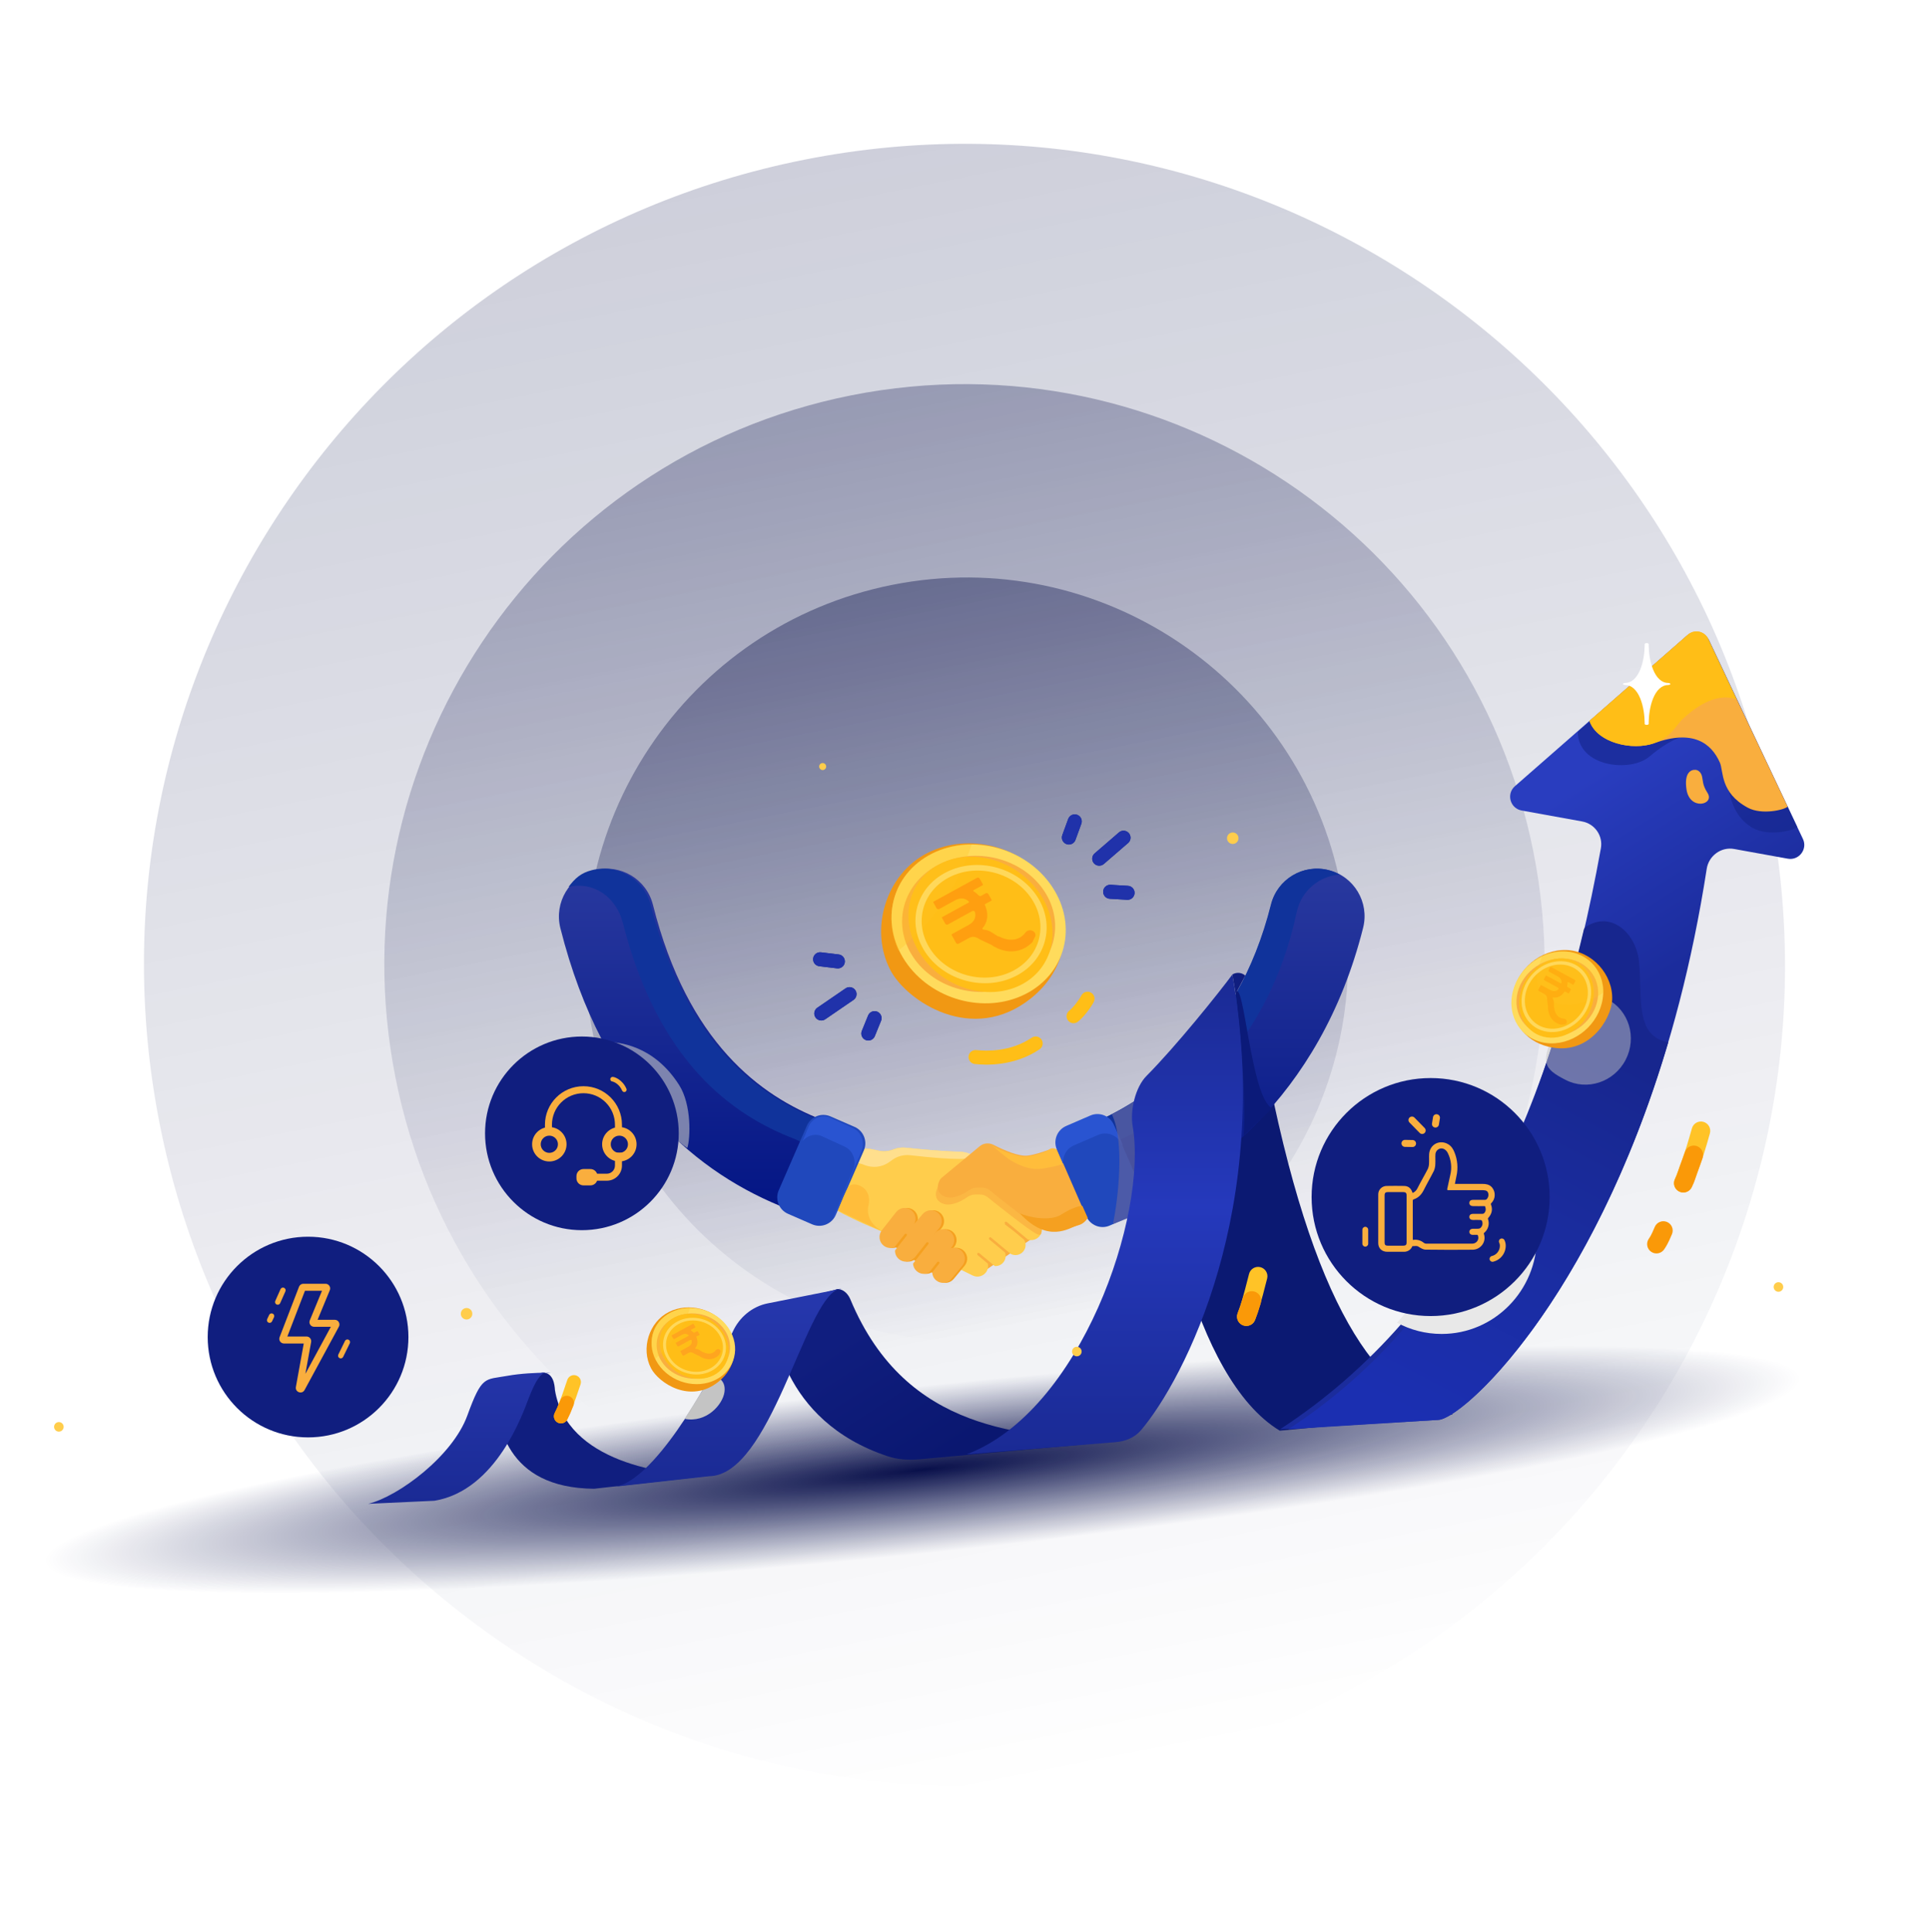 <svg width="881" height="882" viewBox="0 0 881 882" fill="none" xmlns="http://www.w3.org/2000/svg">
    <path opacity="0.2"
        d="M807.581 367.683C847.874 570.749 716.086 767.997 513.225 808.249C310.364 848.501 113.249 716.514 72.956 513.449C32.664 310.383 164.451 113.134 367.312 72.882C570.173 32.631 767.288 164.617 807.581 367.683Z"
        fill="url(#paint0_linear_310_1114)" />
    <path opacity="0.3"
        d="M699.986 389.033C728.487 532.675 635.314 672.192 491.877 700.653C348.44 729.114 209.056 635.741 180.554 492.099C152.052 348.457 245.226 208.94 388.663 180.479C532.1 152.018 671.484 245.391 699.986 389.033Z"
        fill="url(#paint1_linear_310_1114)" />
    <path opacity="0.4"
        d="M611.982 404.181C630.726 498.644 569.509 590.384 475.25 609.087C380.991 627.79 289.385 566.374 270.641 471.91C251.898 377.447 313.115 285.707 407.374 267.004C501.632 248.301 593.239 309.717 611.982 404.181Z"
        fill="url(#paint2_linear_310_1114)" />
    <g style="mix-blend-mode:multiply">
        <path
            d="M823.793 629.1C825.974 650.074 647.437 685.826 425.019 708.955C202.602 732.084 20.529 733.83 18.348 712.856C16.166 691.882 194.704 656.13 417.121 633.001C639.539 609.872 821.612 608.125 823.793 629.1Z"
            fill="url(#paint3_radial_310_1114)" />
    </g>
    <path
        d="M253.325 634.629C258.594 667.305 302.879 673.908 325.304 673.595L271.202 679.699C230.555 679.323 226.823 649.965 225.098 633.69L247.679 626.648C252.572 626.648 253.168 632.125 253.325 634.629Z"
        fill="#101E7F" />
    <path d="M445.158 533.318L472.175 564.755L449.088 580.474L431.404 571.141L445.158 533.318Z" fill="#F9AE3E" />
    <path
        d="M577.295 482.724C598.908 596.684 628.872 638.437 663.256 645.805L584.172 653.173C544.383 629.104 527.272 537.724 529.157 498.443L577.295 482.724Z"
        fill="#0B1972" />
    <path
        d="M352.32 596.684L381.302 588.824C382.897 587.882 386.455 589.117 388.178 593.245C414.018 655.143 468.212 654.161 504.103 658.576L419.584 666.259C414.729 666.701 409.781 666.381 405.156 664.841C356.159 648.52 352.322 605.244 352.32 596.684Z"
        fill="url(#paint4_linear_310_1114)" />
    <path fill-rule="evenodd" clip-rule="evenodd"
        d="M401.242 525.4C400.326 525.206 399.297 524.984 398.288 524.759C395.5 524.135 392.428 524.299 390.338 526.214C382.486 533.416 380.451 548.139 382.006 552.641C389.245 556.664 398.378 560.593 406.783 563.959L443.984 582.332C445.13 582.898 446.391 582.976 447.53 582.646C447.561 582.678 447.586 582.673 447.605 582.623C448.837 582.245 449.917 581.386 450.537 580.149C451.06 579.104 451.169 577.962 450.925 576.907L446.281 573.042C446.035 572.838 445.995 572.464 446.192 572.208C446.389 571.952 446.748 571.911 446.994 572.116L454.091 578.021C455.58 578.128 457.093 577.517 458.077 576.258C458.427 575.809 458.681 575.316 458.84 574.804L458.868 574.711C458.687 574.39 459.04 575.011 458.868 574.711C459.143 573.754 459.095 572.735 458.742 571.815L451.66 565.922C451.414 565.717 451.374 565.344 451.571 565.088C451.768 564.832 452.127 564.791 452.373 564.995L461.345 572.461C463.307 573.52 465.809 573.034 467.209 571.218C468.424 569.643 468.451 567.536 467.432 565.958L462.655 561.983L458.631 558.924C458.712 558.896 458.792 558.866 458.871 558.835L458.832 558.802C458.585 558.597 458.546 558.224 458.742 557.968C458.939 557.712 459.298 557.67 459.544 557.875L469.249 565.95C471.154 566.543 473.311 565.933 474.594 564.268C476.234 562.139 475.826 559.094 473.682 557.465L469.994 554.664L446.094 529.464C443.878 527.128 440.72 525.892 437.47 525.817C430.028 525.645 419.838 524.702 413.36 523.992C411.613 523.801 409.848 524.007 408.202 524.613L407.284 524.951C405.353 525.661 403.258 525.826 401.242 525.4Z"
        fill="#FFCD4C" />
    <path d="M427.725 582.555L405.111 566.806L413.23 558.37L432.167 574.074L427.725 582.555Z" fill="#F5A020" />
    <path fill-rule="evenodd" clip-rule="evenodd"
        d="M271.601 397.251C259.933 400.194 252.858 412.05 255.798 423.733C275.313 501.295 319 536.213 359.464 551.904C370.684 556.255 383.302 550.675 387.647 539.44C391.992 528.206 386.419 515.571 375.199 511.221C347.222 500.372 313.934 476.211 298.048 413.074C295.109 401.392 283.268 394.307 271.601 397.251Z"
        fill="url(#paint5_linear_310_1114)" />
    <path fill-rule="evenodd" clip-rule="evenodd"
        d="M259.518 404.927C262.44 401.038 265.143 398.531 270.249 397.253C282.05 394.299 294.027 401.409 297.001 413.134C313.069 476.501 346.74 500.751 375.04 511.639C386.388 516.006 392.026 528.686 387.631 539.961C384.897 546.975 378.925 551.793 372.07 553.382C373.243 551.823 374.223 550.081 374.965 548.177C379.36 536.901 373.723 524.221 362.374 519.854C334.075 508.966 300.404 484.716 284.335 421.35C281.396 409.757 271.188 402.23 259.518 404.927Z"
        fill="#10339B" />
    <path fill-rule="evenodd" clip-rule="evenodd"
        d="M606.554 397.247C618.13 400.172 625.15 411.957 622.234 423.569C602.592 501.773 549.685 539.63 510.728 554.764C499.596 559.088 487.076 553.542 482.765 542.375C478.454 531.208 483.984 518.65 495.116 514.325C524.068 503.079 564.829 474.624 580.312 412.975C583.229 401.363 594.978 394.321 606.554 397.247Z"
        fill="url(#paint6_linear_310_1114)" />
    <path fill-rule="evenodd" clip-rule="evenodd"
        d="M611.49 399.282C609.902 398.403 608.177 397.713 606.337 397.247C594.781 394.321 583.053 401.363 580.141 412.975C564.684 474.624 523.994 503.079 495.092 514.325C483.979 518.65 478.459 531.208 482.763 542.375C486.217 551.337 494.948 556.679 504.006 556.204C501.989 554.252 500.318 551.872 499.147 549.123C494.455 538.115 499.532 525.369 510.486 520.655C538.976 508.393 578.645 478.517 591.934 416.36C593.998 406.708 602.159 399.949 611.49 399.282Z"
        fill="#10339B" />
    <path fill-rule="evenodd" clip-rule="evenodd"
        d="M398.293 524.754C399.318 524.979 400.363 525.2 401.293 525.392C403.341 525.817 405.469 525.653 407.43 524.946L408.361 524.61C410.033 524.007 411.825 523.802 413.6 523.992C420.179 524.698 430.527 525.636 438.084 525.808C440.284 525.857 442.443 526.421 444.305 527.479C444.975 529.509 436.661 529.839 415.49 527.428C412.651 527.105 409.78 527.816 407.478 529.447L405.787 530.646C402.515 532.965 398.199 533.363 394.46 531.831C394.345 531.784 394.229 531.737 394.114 531.69C391.443 530.604 388.322 530.707 386.228 532.636C385.552 533.258 384.935 533.934 384.371 534.654C385.781 531.462 387.708 528.461 390.22 526.203C392.342 524.297 395.462 524.134 398.293 524.754ZM475.599 560.034C475.29 559.135 474.781 558.302 474.099 557.597L446.842 529.437C446.196 528.77 445.472 528.193 444.689 527.708L475.599 560.034Z"
        fill="#FFDF8D" />
    <path
        d="M814.008 587.573C814.008 588.781 813.029 589.76 811.821 589.76C810.614 589.76 809.635 588.781 809.635 587.573C809.635 586.365 810.614 585.386 811.821 585.386C813.029 585.386 814.008 586.365 814.008 587.573Z"
        fill="#FFCD4C" />
    <path
        d="M29.059 651.43C29.059 652.637 28.08 653.616 26.872 653.616C25.665 653.616 24.686 652.637 24.686 651.43C24.686 650.222 25.665 649.243 26.872 649.243C28.08 649.243 29.059 650.222 29.059 651.43Z"
        fill="#FFCD4C" />
    <path
        d="M394.321 525.251C396.125 521.109 394.23 516.289 390.089 514.485L379.09 509.694C374.948 507.89 370.128 509.785 368.324 513.926L355.482 543.408C353.678 547.55 355.573 552.37 359.715 554.174L370.714 558.965C374.856 560.769 379.676 558.874 381.48 554.732L394.321 525.251Z"
        fill="#2048BC" />
    <g style="mix-blend-mode:multiply" opacity="0.7">
        <path
            d="M482.597 560.365L490.714 557.92C493.773 556.999 496.426 558.19 495.212 555.242L485.296 531.163C484.122 528.31 480.791 527.016 477.896 528.099C474.814 529.253 471.183 530.399 468.257 530.78C464.336 531.29 457.472 528.373 452.662 525.88C450.628 524.825 448.139 525.009 446.376 526.471L429.091 540.805C428.689 541.138 428.328 541.522 428.084 541.983C426.981 544.076 426.238 547.668 430.108 549.406C433.697 551.017 438.526 548.658 441.511 546.573C442.569 545.834 443.805 545.357 445.097 545.357H447.393C448.638 545.357 449.841 545.782 450.809 546.563C457.555 552.006 469.445 561.371 472.857 563.173C476.227 564.953 475.139 561.963 475.672 560.898C476.029 560.88 482.254 560.468 482.597 560.365Z"
            fill="#F9AE3E" />
    </g>
    <path
        d="M484.538 561.721L492.655 559.276C495.714 558.355 497.311 555.004 496.097 552.056L486.181 527.977C485.006 525.124 481.675 523.83 478.781 524.914C475.699 526.067 472.068 527.213 469.142 527.594C465.221 528.104 458.357 525.187 453.547 522.694C451.513 521.639 449.024 521.823 447.261 523.285L429.976 537.619C429.574 537.952 429.212 538.336 428.969 538.797C427.866 540.89 427.123 544.482 430.993 546.22C434.582 547.831 439.411 545.472 442.396 543.388C443.454 542.649 444.69 542.171 445.982 542.171H448.278C449.523 542.171 450.725 542.597 451.693 543.377C458.44 548.82 470.33 558.185 473.741 559.987C477.111 561.767 481.344 562.022 483.487 561.914C483.845 561.896 484.195 561.824 484.538 561.721Z"
        fill="#F9AE3E" />
    <path
        d="M483.009 525.812C481.205 521.67 483.062 516.866 487.158 515.082L498.035 510.344C502.131 508.56 506.913 510.472 508.717 514.613L521.552 544.08C523.356 548.221 521.499 553.025 517.403 554.809L506.526 559.547C502.43 561.331 497.648 559.419 495.844 555.278L483.009 525.812Z"
        fill="#2048BC" />
    <path
        d="M548.48 497.545C548.48 497.418 548.822 497.316 549.244 497.315H549.25C549.671 497.316 550.013 497.418 550.013 497.545V497.836C550.038 499.414 550.471 501.643 551.7 503.471C552.316 504.388 553.122 505.187 554.145 505.751C555.183 506.324 556.313 506.589 557.509 506.589C557.931 506.589 558.274 506.691 558.274 506.818C558.274 506.945 557.931 507.048 557.509 507.048C556.313 507.048 555.183 507.312 554.145 507.885C553.122 508.449 552.316 509.248 551.7 510.165C550.471 511.993 550.038 514.222 550.013 515.8V516.091C550.013 516.218 549.671 516.321 549.25 516.321H549.244C548.822 516.321 548.48 516.218 548.48 516.091V515.8C548.455 514.222 548.022 511.993 546.793 510.165C546.177 509.248 545.371 508.449 544.348 507.885C543.31 507.312 542.18 507.048 540.984 507.048C540.562 507.048 540.219 506.945 540.219 506.818C540.219 506.691 540.562 506.589 540.984 506.589C542.18 506.589 543.31 506.324 544.348 505.751C545.371 505.187 546.177 504.388 546.793 503.471C548.022 501.643 548.455 499.414 548.48 497.836V497.545Z"
        fill="white" />
    <path fill-rule="evenodd" clip-rule="evenodd"
        d="M389.304 515.025C393.157 516.789 394.92 521.505 393.242 525.557L381.295 554.399C381.015 555.074 380.658 555.688 380.239 556.234L389.448 534.001C391.127 529.949 389.364 525.233 385.51 523.468L375.278 518.781C372.066 517.31 368.417 518.353 366.318 521.087L369.056 514.478C370.734 510.427 375.218 508.573 379.071 510.337L389.304 515.025Z"
        fill="#2954D1" />
    <path fill-rule="evenodd" clip-rule="evenodd"
        d="M497.704 509.299C501.85 507.504 506.666 509.41 508.46 513.556L512.52 522.936C503.806 502.805 512.42 522.226 512.52 522.936L511.982 522.428C510.188 518.282 505.372 516.376 501.226 518.171L490.216 522.936C486.761 524.432 484.861 528.026 485.363 531.582L482.436 524.82C480.642 520.674 482.548 515.858 486.694 514.064L497.704 509.299Z"
        fill="#2954D1" />
    <path
        d="M451.84 522.3C452.017 522.41 452.214 522.546 452.43 522.703C457.213 525.859 463.609 527.459 466.338 528.007C469.181 528.577 477.14 526.295 478.846 524.868C480.21 523.727 481.689 524.393 482.257 524.868L485.1 531.431C482.068 532.382 481.575 532.515 476.572 533.428C470.318 534.569 465.065 531.922 461.789 530.004C458.682 528.185 454.631 524.313 452.43 522.703C452.23 522.572 452.033 522.437 451.84 522.3Z"
        fill="#FFBD3B" />
    <path
        d="M402.756 562.165C402.847 562.213 403.655 561.252 402.756 562.165L382.639 552.674C383.632 549.8 385.996 543.565 387.513 541.625C389.408 539.199 398.344 541.625 396.449 550.249C394.983 556.92 400.091 560.759 402.756 562.165Z"
        fill="#FFBD3B" />
    <path
        d="M484.393 554.536C479.442 557.739 469.585 555.784 465.549 553.973C478.466 567.986 488.161 560.541 491.928 559.397C494.942 558.482 496.234 556.728 496.503 555.966L494.081 550.532C492.915 550.532 489.345 551.333 484.393 554.536Z"
        fill="#F5A020" />
    <path fill-rule="evenodd" clip-rule="evenodd"
        d="M417.097 552.557C419.015 554.084 419.508 556.752 418.378 558.844L422.227 554.298C424.001 552.203 427.126 551.953 429.207 553.738C431.288 555.524 431.537 558.67 429.763 560.765L425.841 565.397L427.959 562.926C429.745 560.842 432.872 560.61 434.942 562.409C437.012 564.207 437.242 567.355 435.456 569.439L435.051 569.911C436.607 569.414 438.375 569.702 439.722 570.833C441.822 572.596 442.105 575.739 440.355 577.853L435.348 583.899C433.597 586.014 430.475 586.299 428.375 584.536C427.263 583.603 426.661 582.284 426.599 580.935L429.775 576.895C429.963 576.655 429.923 576.307 429.685 576.117C429.446 575.928 429.1 575.968 428.912 576.208L425.175 580.962C423.413 581.942 421.159 581.773 419.546 580.371C418.499 579.462 417.922 578.207 417.839 576.92L424.825 568.033C425.013 567.794 424.973 567.445 424.735 567.256C424.496 567.066 424.15 567.106 423.962 567.346L418.222 574.648C418.314 574.43 418.423 574.217 418.547 574.011L418.337 574.259C416.563 576.354 413.438 576.605 411.357 574.819C410.177 573.805 409.586 572.354 409.619 570.905L414.924 564.157C415.113 563.917 415.072 563.569 414.834 563.379C414.596 563.189 414.25 563.23 414.061 563.47L409.419 569.375C407.809 570.058 405.888 569.86 404.421 568.692C402.276 566.984 401.913 563.849 403.609 561.69L410.142 553.374C411.839 551.215 414.952 550.849 417.097 552.557Z"
        fill="#F5A020" />
    <path fill-rule="evenodd" clip-rule="evenodd"
        d="M416.033 552.557C417.95 554.084 418.444 556.752 417.314 558.844L421.163 554.298C422.937 552.203 426.062 551.953 428.142 553.738C430.223 555.524 430.472 558.67 428.698 560.765L424.776 565.397L426.894 562.926C428.681 560.842 431.807 560.61 433.877 562.409C435.947 564.207 436.177 567.355 434.391 569.439L433.986 569.911C435.543 569.414 437.31 569.702 438.658 570.833C440.758 572.596 441.041 575.739 439.29 577.853L434.284 583.899C432.533 586.014 429.411 586.299 427.31 584.536C426.199 583.603 425.596 582.284 425.535 580.935L428.71 576.895C428.899 576.655 428.858 576.307 428.62 576.117C428.382 575.928 428.036 575.968 427.847 576.208L424.111 580.962C422.349 581.942 420.094 581.773 418.481 580.371C417.434 579.462 416.858 578.207 416.775 576.92L423.76 568.033C423.949 567.794 423.908 567.445 423.67 567.256C423.432 567.066 423.086 567.106 422.897 567.346L417.158 574.648C417.25 574.43 417.358 574.217 417.483 574.011L417.272 574.259C415.499 576.354 412.374 576.605 410.293 574.819C409.112 573.805 408.521 572.354 408.555 570.905L413.86 564.157C414.048 563.917 414.008 563.569 413.77 563.379C413.531 563.189 413.185 563.23 412.997 563.47L408.355 569.375C406.745 570.058 404.824 569.86 403.356 568.692C401.212 566.984 400.848 563.849 402.545 561.69L409.078 553.374C410.774 551.215 413.888 550.849 416.033 552.557Z"
        fill="#F9AE3E" />
    <path
        d="M560.102 382.686C560.102 381.236 561.276 380.061 562.726 380.061C564.175 380.061 565.35 381.236 565.35 382.686C565.35 384.135 564.175 385.31 562.726 385.31C561.276 385.31 560.102 384.135 560.102 382.686Z"
        fill="#FFCD4C" />
    <path
        d="M530.448 622.619C530.448 620.445 532.21 618.683 534.384 618.683C536.558 618.683 538.32 620.445 538.32 622.619C538.32 624.793 536.558 626.555 534.384 626.555C532.21 626.555 530.448 624.793 530.448 622.619Z"
        fill="#FFCD4C" />
    <path d="M562.557 444.901L564.03 453.742L568.451 445.392C566.093 443.427 563.539 444.246 562.557 444.901Z"
        fill="#101E7F" />
    <g style="mix-blend-mode:multiply" opacity="0.6">
        <path
            d="M310.012 495.38C298.487 477.269 282.491 475.494 275.389 475.671C282.633 495.7 305.04 518.285 313.741 524.144C315.161 519.705 315.775 504.435 310.012 495.38Z"
            fill="#C4C4C4" />
    </g>
    <g filter="url(#filter0_d_310_1114)">
        <path
            d="M309.831 517.434C309.831 541.849 290.038 561.642 265.623 561.642C241.207 561.642 221.414 541.849 221.414 517.434C221.414 493.018 241.207 473.225 265.623 473.225C290.038 473.225 309.831 493.018 309.831 517.434Z"
            fill="#101E7F" />
    </g>
    <path fill-rule="evenodd" clip-rule="evenodd"
        d="M278.584 492.717C278.584 492.128 279.061 491.651 279.649 491.651C279.993 491.651 280.449 491.783 280.874 491.951C281.345 492.137 281.916 492.424 282.517 492.838C283.723 493.667 285.066 495.016 285.955 497.091C286.187 497.632 285.936 498.258 285.396 498.49C284.855 498.722 284.229 498.471 283.997 497.93C283.288 496.277 282.234 495.229 281.31 494.593C280.845 494.274 280.417 494.062 280.09 493.932C279.851 493.838 279.707 493.803 279.653 493.79C279.622 493.782 279.621 493.782 279.649 493.782C279.061 493.782 278.584 493.305 278.584 492.717Z"
        fill="#F9AE3E" />
    <path fill-rule="evenodd" clip-rule="evenodd"
        d="M282.717 518.486C280.546 518.486 278.787 520.245 278.787 522.415C278.787 524.586 280.546 526.345 282.717 526.345C284.887 526.345 286.646 524.586 286.646 522.415C286.646 520.245 284.887 518.486 282.717 518.486ZM274.857 522.415C274.857 518.075 278.376 514.556 282.717 514.556C287.057 514.556 290.576 518.075 290.576 522.415C290.576 526.756 287.057 530.275 282.717 530.275C278.376 530.275 274.857 526.756 274.857 522.415Z"
        fill="#F9AE3E" />
    <path fill-rule="evenodd" clip-rule="evenodd"
        d="M250.756 518.486C248.586 518.486 246.826 520.245 246.826 522.415C246.826 524.586 248.586 526.345 250.756 526.345C252.926 526.345 254.685 524.586 254.685 522.415C254.685 520.245 252.926 518.486 250.756 518.486ZM242.896 522.415C242.896 518.075 246.415 514.556 250.756 514.556C255.096 514.556 258.615 518.075 258.615 522.415C258.615 526.756 255.096 530.275 250.756 530.275C246.415 530.275 242.896 526.756 242.896 522.415Z"
        fill="#F9AE3E" />
    <path fill-rule="evenodd" clip-rule="evenodd"
        d="M283.912 526.275V532.134C283.912 535.958 280.812 539.059 276.988 539.059H270.596V535.863H276.988C279.047 535.863 280.716 534.193 280.716 532.134V526.275H283.912Z"
        fill="#F9AE3E" />
    <path fill-rule="evenodd" clip-rule="evenodd"
        d="M266.334 499.109C258.391 499.109 251.952 505.548 251.952 513.491V517.752H248.756V513.491C248.756 503.783 256.626 495.913 266.334 495.913C276.042 495.913 283.912 503.783 283.912 513.491V517.752H280.716V513.491C280.716 505.548 274.277 499.109 266.334 499.109Z"
        fill="#F9AE3E" />
    <path
        d="M656.377 648.261L584.335 652.517C668.007 598.003 709.494 504.901 730.764 387.289C731.802 381.548 727.959 376.076 722.218 375.037L694.597 370.035C689.33 369.081 687.498 362.464 691.525 358.937L770.03 290.174C773.222 287.378 778.203 288.412 780.019 292.247L822.991 383.008C825.217 387.71 821.193 392.96 816.074 392.033L791.623 387.605C785.66 386.525 779.998 390.692 779.072 396.681C752.111 570.967 669.368 648.261 656.377 648.261Z"
        fill="url(#paint7_linear_310_1114)" />
    <path
        d="M384.247 588.334L382.418 588.698C367.037 594.738 351.692 673.984 323.486 673.984L281.094 678.716C297.713 675.795 321.54 636.422 334.471 608.016C337.475 601.417 343.328 596.47 350.439 595.057L382.418 588.698C383.028 588.459 383.637 588.334 384.247 588.334Z"
        fill="url(#paint8_linear_310_1114)" />
    <path
        d="M248.981 626.702C249.822 626.488 250.679 626.56 251.624 626.689C251.088 626.689 250.173 626.687 248.981 626.702C246.772 627.263 244.665 629.795 241.309 638.437C238.971 644.457 226.845 680.442 198.325 685.173L168.119 686.575C181.989 683.148 206.592 664.767 213.31 646.296C220.028 627.826 221.235 630.017 231.52 628.147C237.861 626.995 244.979 626.752 248.981 626.702Z"
        fill="url(#paint9_linear_310_1114)" />
    <path
        d="M580.732 506.007C570.933 501.349 567.822 445.842 564.031 453.251C568.452 490.583 568.288 511.751 567.666 518.582L580.732 506.007Z"
        fill="#0B1A79" />
    <path opacity="0.6"
        d="M720.236 334.096C720.236 350.098 744.158 352.865 752.98 345.377C772.304 328.976 782.688 335.553 787.041 345.377C788.975 349.743 786.168 370.483 800.313 378.123C807.386 381.944 818.81 379.215 820.443 377.578L780.257 292.445C778.402 288.515 773.315 287.456 770.054 290.321L720.236 334.096Z"
        fill="#15258B" />
    <path
        d="M725.545 329.138C729.075 339.291 745.285 342.838 755.109 339.291C772.793 332.905 781.143 339.291 785.073 348.133C786.82 352.062 785.073 361.886 797.844 368.763C804.23 372.202 814.546 369.746 816.019 368.272L779.736 291.651C778.061 288.114 773.469 287.161 770.525 289.74L725.545 329.138Z"
        fill="#F9AE3E" />
    <path fill-rule="evenodd" clip-rule="evenodd"
        d="M792.659 319.221C782.502 315.778 772.569 324.216 768.372 327.993C767.276 328.98 766.401 330.112 765.483 331.299C763.342 334.069 760.973 337.133 755.048 339.313C745.219 342.824 729.068 339.27 725.545 329.138L770.525 289.74C773.468 287.161 778.061 288.115 779.736 291.652L792.659 319.221Z"
        fill="#FFBE17" />
    <path
        d="M750.753 294.06C750.753 293.811 751.162 293.61 751.666 293.609H751.674C752.178 293.61 752.587 293.811 752.587 294.06V294.632C752.617 297.732 753.135 302.11 754.607 305.701C755.344 307.501 756.309 309.07 757.533 310.179C758.776 311.305 760.129 311.824 761.56 311.824C762.066 311.824 762.476 312.026 762.476 312.275C762.476 312.524 762.066 312.726 761.56 312.726C760.129 312.726 758.776 313.245 757.533 314.371C756.309 315.479 755.344 317.049 754.607 318.849C753.135 322.44 752.617 326.818 752.587 329.917V330.49C752.587 330.738 752.178 330.94 751.674 330.941H751.666C751.162 330.94 750.753 330.738 750.753 330.49V329.917C750.723 326.818 750.205 322.44 748.733 318.849C747.995 317.049 747.031 315.479 745.807 314.371C744.564 313.245 743.211 312.726 741.779 312.726C741.274 312.726 740.863 312.524 740.863 312.275C740.863 312.026 741.274 311.824 741.779 311.824C743.211 311.824 744.564 311.305 745.807 310.179C747.031 309.07 747.995 307.501 748.733 305.701C750.205 302.11 750.723 297.732 750.753 294.632V294.06Z"
        fill="white" />
    <g style="mix-blend-mode:multiply">
        <path
            d="M312.533 647.77L324.813 628.122C326.614 628.122 331.494 629.595 330.708 635.49C329.922 641.384 322.357 649.735 312.533 647.77Z"
            fill="#C4C4C4" />
    </g>
    <path
        d="M332.005 606.08C337.643 614.579 335.776 624.544 328.024 630.784C315.131 641.161 300.711 631.402 297.185 624.694C292.484 615.75 296.195 603.585 305.304 598.997C314.413 594.41 326.367 597.581 332.005 606.08Z"
        fill="#F19813" />
    <path
        d="M326.702 629.925C335.602 625.443 338.247 614.92 332.609 606.421C326.971 597.923 315.186 594.667 306.285 599.149C297.385 603.631 294.74 614.154 300.378 622.653C306.016 631.151 317.802 634.408 326.702 629.925Z"
        fill="#FFDB5C" />
    <path
        d="M325.141 627.576C333.068 623.584 335.621 614.51 330.844 607.309C326.067 600.108 315.768 597.506 307.841 601.498C299.914 605.49 297.361 614.564 302.138 621.765C306.915 628.966 317.214 631.568 325.141 627.576Z"
        fill="#F9AE3E" />
    <path
        d="M325.703 627.919C332.935 624.277 334.854 615.382 329.991 608.051C325.128 600.72 315.323 597.729 308.092 601.371C300.86 605.013 298.94 613.908 303.804 621.239C308.667 628.57 318.472 631.561 325.703 627.919Z"
        fill="#FFBE17" />
    <g style="mix-blend-mode:screen" opacity="0.3">
        <path fill-rule="evenodd" clip-rule="evenodd"
            d="M314.987 597.081C312.012 597.102 309.062 597.749 306.376 599.102C298.278 603.18 295.316 612.245 298.894 620.421C306.622 614.113 312.062 606.025 314.987 597.081Z"
            fill="#FFC121" />
    </g>
    <path fill-rule="evenodd" clip-rule="evenodd"
        d="M310.182 604.266C304.076 607.341 302.19 614.453 305.969 620.15C309.748 625.847 317.762 627.973 323.868 624.898C329.975 621.823 331.861 614.711 328.081 609.014C324.302 603.317 316.288 601.191 310.182 604.266ZM304.813 620.732C300.638 614.439 302.722 606.584 309.466 603.188C316.211 599.791 325.063 602.139 329.238 608.432C333.412 614.725 331.329 622.58 324.584 625.976C317.839 629.373 308.987 627.025 304.813 620.732Z"
        fill="#FFD85A" />
    <path
        d="M315.467 607.451C315.838 607.666 316.182 607.951 316.515 608.304C316.628 608.428 316.881 608.477 317.013 608.404L318.074 607.822C318.227 607.735 318.522 607.82 318.609 607.972L319.338 609.272C319.379 609.342 319.36 609.411 319.289 609.451L317.914 610.205C317.852 610.242 317.828 610.3 317.853 610.366C318.322 611.422 318.485 612.429 318.331 613.375C318.205 614.181 317.875 614.887 317.34 615.493C317.229 615.616 317.446 615.798 317.7 615.813C317.869 615.824 318.042 615.851 318.22 615.894C318.646 616 319.126 616.229 319.643 616.572L320.706 617.248C320.879 617.264 321.052 617.313 321.21 617.399C321.785 617.711 322.788 618.042 323.832 617.997C324.808 617.955 325.885 617.588 326.779 616.394C327.134 615.92 327.864 615.792 328.41 616.108C328.955 616.425 329.109 617.066 328.753 617.541C328.599 617.746 328.601 617.969 328.435 618.146C328.439 618.415 328.171 618.648 327.952 618.849C326.267 620.392 324.338 620.739 322.615 620.474C321.238 620.263 320.041 619.67 319.213 619.088L316.837 617.97C316.336 617.631 315.906 617.441 315.526 617.387C315.153 617.335 314.74 617.431 314.305 617.669L312.101 618.879C311.948 618.966 311.653 618.881 311.566 618.729L310.584 616.971C310.543 616.9 310.562 616.831 310.633 616.791L314.292 614.785C314.98 614.408 315.425 613.941 315.637 613.386C315.809 612.944 315.822 612.453 315.686 611.912C315.646 611.743 315.308 611.627 315.129 611.717L309.74 614.672C309.588 614.759 309.293 614.674 309.205 614.522L308.476 613.223C308.435 613.153 308.454 613.084 308.525 613.044L314.33 609.855C314.421 609.806 314.43 609.709 314.341 609.626C313.945 609.247 313.505 609.034 313.021 608.981C312.478 608.923 311.897 609.067 311.27 609.411L307.842 611.292C307.69 611.379 307.395 611.294 307.307 611.142L306.578 609.843C306.537 609.773 306.556 609.704 306.627 609.664L316.161 604.433C316.314 604.346 316.609 604.431 316.696 604.583L317.425 605.883C317.466 605.953 317.447 606.022 317.376 606.062L315.385 607.153C315.295 607.232 315.318 607.367 315.467 607.451Z"
        fill="#FFA51F" />
    <g filter="url(#filter1_d_310_1114)">
        <path
            d="M186.433 610.436C186.433 635.736 165.924 656.245 140.624 656.245C115.324 656.245 94.814 635.736 94.814 610.436C94.814 585.136 115.324 564.626 140.624 564.626C165.924 564.626 186.433 585.136 186.433 610.436Z"
            fill="#101E7F" />
    </g>
    <path fill-rule="evenodd" clip-rule="evenodd"
        d="M129.665 587.947C130.283 588.221 130.562 588.945 130.288 589.564L127.895 594.953C127.621 595.571 126.897 595.85 126.278 595.576C125.66 595.301 125.381 594.577 125.656 593.959L128.048 588.57C128.323 587.951 129.047 587.672 129.665 587.947Z"
        fill="#F9AE3E" />
    <path fill-rule="evenodd" clip-rule="evenodd"
        d="M124.495 599.74C125.107 600.03 125.368 600.76 125.079 601.372L124.184 603.262C123.895 603.873 123.164 604.134 122.553 603.845C121.941 603.556 121.68 602.825 121.97 602.214L122.864 600.324C123.153 599.712 123.884 599.451 124.495 599.74Z"
        fill="#F9AE3E" />
    <path fill-rule="evenodd" clip-rule="evenodd"
        d="M159.116 611.641C159.724 611.939 159.976 612.672 159.679 613.28L156.64 619.496C156.342 620.104 155.609 620.356 155.001 620.059C154.393 619.762 154.141 619.028 154.438 618.42L157.477 612.204C157.774 611.596 158.508 611.344 159.116 611.641Z"
        fill="#F9AE3E" />
    <path fill-rule="evenodd" clip-rule="evenodd"
        d="M136.493 587.466C136.809 586.643 137.6 586.101 138.481 586.101H148.584C150.102 586.101 151.133 587.642 150.554 589.044L144.976 602.555H152.819C154.433 602.555 155.461 604.28 154.692 605.7L139.035 634.612C137.881 636.743 134.633 635.602 135.065 633.218L138.657 613.379H129.621C128.125 613.379 127.095 611.879 127.633 610.483L136.493 587.466ZM139.212 589.297L131.173 610.183H139.933C141.261 610.183 142.266 611.386 142.029 612.694L139.396 627.233L151.03 605.751H143.384C141.867 605.751 140.836 604.209 141.415 602.807L146.992 589.297H139.212Z"
        fill="#F9AE3E" />
    <path
        d="M210.357 599.8C210.357 598.351 211.532 597.176 212.981 597.176C214.431 597.176 215.605 598.351 215.605 599.8C215.605 601.249 214.431 602.424 212.981 602.424C211.532 602.424 210.357 601.249 210.357 599.8Z"
        fill="#FFCD4C" />
    <path
        d="M588.064 652.516L656.379 648.26C667.204 648.26 726.463 594.59 761.52 475.851C761.513 475.85 761.505 475.848 761.497 475.847C749.391 473.504 749.083 462.467 748.724 449.649C748.632 446.344 748.536 442.921 748.234 439.497C747.055 426.136 735.462 415.428 723.674 423.287L723.04 424.208C699.239 524.432 662.779 603.838 588.064 652.516Z"
        fill="url(#paint10_linear_310_1114)" />
    <g style="mix-blend-mode:multiply" opacity="0.5">
        <path
            d="M742.08 483.838C736.823 494.022 724.524 498.128 714.609 493.009C704.694 487.891 702.533 485.18 710.9 468.97C716.157 458.787 723.73 451.015 733.645 456.133C743.56 461.251 747.337 473.655 742.08 483.838Z"
            fill="#C4C4C4" />
    </g>
    <path
        d="M690.611 454.104C688.881 465.695 695.677 475.159 706.784 477.878C725.257 482.402 735.513 465.223 735.917 456.524C736.455 444.925 726.669 434.07 714.955 433.73C703.24 433.391 692.341 442.513 690.611 454.104Z"
        fill="#F19813" />
    <path
        d="M707.742 476.341C696.296 476.009 688.419 466.344 690.149 454.753C691.879 443.162 702.561 434.034 714.007 434.366C725.453 434.697 733.33 444.362 731.6 455.953C729.87 467.545 719.188 476.672 707.742 476.341Z"
        fill="#FFDB5C" />
    <path
        d="M708.225 473.135C698.031 472.84 690.955 464.639 692.421 454.817C693.887 444.996 703.339 437.273 713.534 437.568C723.728 437.864 730.804 446.065 729.338 455.886C727.872 465.708 718.42 473.43 708.225 473.135Z"
        fill="#F9AE3E" />
    <path
        d="M707.803 473.767C698.503 473.497 692.174 465.174 693.666 455.175C695.158 445.177 703.907 437.29 713.207 437.559C722.508 437.828 728.837 446.152 727.345 456.15C725.853 466.149 717.104 474.036 707.803 473.767Z"
        fill="#FFBE17" />
    <g style="mix-blend-mode:screen" opacity="0.3">
        <path fill-rule="evenodd" clip-rule="evenodd"
            d="M703.941 436.451C707.047 435.024 710.433 434.261 713.887 434.361C724.302 434.663 731.799 442.656 732.056 452.909C721.381 461.926 693.728 463.329 703.941 436.451Z"
            fill="#FFC121" />
    </g>
    <path fill-rule="evenodd" clip-rule="evenodd"
        d="M712.622 440.37C720.475 440.598 725.862 447.341 724.655 455.431C723.447 463.521 716.102 469.896 708.249 469.668C700.396 469.441 695.009 462.698 696.217 454.607C697.424 446.517 704.769 440.143 712.622 440.37ZM726.142 455.474C727.475 446.538 721.525 439.09 712.851 438.838C704.177 438.587 696.063 445.628 694.73 454.564C693.396 463.501 699.346 470.949 708.021 471.2C716.695 471.451 724.808 464.41 726.142 455.474Z"
        fill="#FFD85A" />
    <path
        d="M715.536 448.592C715.56 449.084 715.498 449.594 715.365 450.135C715.315 450.321 715.425 450.596 715.577 450.678L716.799 451.342C716.979 451.435 717.08 451.773 716.987 451.952L716.185 453.464C716.143 453.548 716.064 453.573 715.981 453.529L714.398 452.669C714.324 452.633 714.253 452.645 714.204 452.71C713.476 453.82 712.604 454.605 711.593 455.043C710.737 455.424 709.85 455.544 708.932 455.403C708.744 455.373 708.702 455.696 708.846 455.95C708.94 456.12 709.022 456.304 709.09 456.503C709.254 456.981 709.331 457.586 709.321 458.299L709.329 459.747C709.421 459.924 709.481 460.122 709.496 460.329C709.553 461.078 709.857 462.253 710.549 463.234C711.196 464.15 712.221 464.963 713.931 465.084C714.61 465.133 715.188 465.758 715.221 466.482C715.254 467.206 714.73 467.753 714.05 467.705C713.756 467.684 713.542 467.824 713.268 467.774C713.01 467.945 712.619 467.831 712.288 467.744C709.749 467.076 708.214 465.427 707.399 463.599C706.747 462.136 706.574 460.611 706.622 459.449L706.225 456.457C706.241 455.763 706.158 455.229 705.973 454.828C705.791 454.436 705.442 454.096 704.942 453.824L702.401 452.447C702.222 452.353 702.121 452.016 702.213 451.836L703.301 449.794C703.344 449.711 703.422 449.686 703.505 449.73L707.72 452.018C708.511 452.448 709.24 452.588 709.908 452.447C710.442 452.338 710.924 452.046 711.362 451.578C711.501 451.435 711.403 451.036 711.205 450.918L704.998 447.55C704.819 447.456 704.717 447.118 704.81 446.939L705.612 445.427C705.655 445.343 705.733 445.319 705.816 445.363L712.507 448.988C712.611 449.045 712.71 448.994 712.735 448.856C712.855 448.239 712.787 447.68 712.537 447.18C712.255 446.619 711.755 446.147 711.033 445.755L707.083 443.613C706.904 443.52 706.803 443.182 706.895 443.003L707.697 441.491C707.74 441.407 707.818 441.383 707.901 441.426L718.884 447.386C719.063 447.479 719.165 447.817 719.072 447.996L718.27 449.508C718.227 449.592 718.149 449.617 718.066 449.573L715.774 448.327C715.642 448.289 715.526 448.395 715.536 448.592Z"
        fill="#FFAE11" />
    <g style="mix-blend-mode:multiply" filter="url(#filter2_d_310_1114)">
        <path fill-rule="evenodd" clip-rule="evenodd"
            d="M637.709 603.883C643.783 607.159 650.712 609.014 658.068 609.014C682.092 609.014 701.567 589.22 701.567 564.803C701.567 550.888 695.242 538.474 685.354 530.37C672.438 557.928 656.711 582.579 637.709 603.883Z"
            fill="#E8E8E8" />
    </g>
    <g filter="url(#filter3_d_310_1114)">
        <path
            d="M707.381 546.516C707.381 576.523 683.055 600.848 653.049 600.848C623.042 600.848 598.717 576.523 598.717 546.516C598.717 516.509 623.042 492.184 653.049 492.184C683.055 492.184 707.381 516.509 707.381 546.516Z"
            fill="#101E7F" />
    </g>
    <path fill-rule="evenodd" clip-rule="evenodd"
        d="M639.733 521.984C639.749 521.101 640.478 520.399 641.36 520.415L644.825 520.479C645.708 520.496 646.41 521.224 646.393 522.106C646.377 522.989 645.649 523.691 644.766 523.675L641.301 523.611C640.419 523.595 639.717 522.866 639.733 521.984Z"
        fill="#F9AE3E" />
    <path fill-rule="evenodd" clip-rule="evenodd"
        d="M655.965 508.717C656.837 508.856 657.43 509.675 657.291 510.547L656.829 513.441C656.69 514.312 655.87 514.906 654.999 514.767C654.127 514.627 653.534 513.808 653.673 512.937L654.135 510.043C654.274 509.171 655.094 508.577 655.965 508.717Z"
        fill="#F9AE3E" />
    <path fill-rule="evenodd" clip-rule="evenodd"
        d="M643.409 510.218C644.04 509.6 645.052 509.611 645.669 510.242L650.329 515.003C650.946 515.633 650.935 516.645 650.304 517.262C649.674 517.88 648.662 517.869 648.045 517.238L643.385 512.477C642.768 511.847 642.778 510.835 643.409 510.218Z"
        fill="#F9AE3E" />
    <mask id="path-76-outside-1_310_1114" maskUnits="userSpaceOnUse" x="628.611" y="521.013" width="54" height="51"
        fill="black">
        <rect fill="white" x="628.611" y="521.013" width="54" height="51" />
        <path
            d="M644.502 545.32C645.133 545.125 645.717 544.807 646.219 544.384C646.721 543.961 647.131 543.442 647.424 542.859C648.919 539.838 650.668 536.924 652.207 533.915C652.58 533.085 652.787 532.191 652.816 531.284C652.917 529.849 652.775 528.4 652.865 526.965C653.119 522.885 657.252 520.733 660.809 522.826C662.147 523.613 662.924 524.901 663.473 526.284C664.838 529.637 665.144 533.317 664.351 536.843C664.056 538.186 663.802 539.54 663.507 541.012H664.542C668.623 541.012 672.699 541.012 676.78 541.012C678.237 541.012 679.65 541.243 680.677 542.428C681.449 543.347 681.852 544.512 681.81 545.704C681.767 546.895 681.281 548.03 680.445 548.892C680.249 549.054 680.114 549.278 680.065 549.525C680.015 549.773 680.053 550.03 680.173 550.253C680.942 552.295 680.431 554.087 678.992 555.695C678.879 555.83 678.799 555.989 678.757 556.159C678.715 556.329 678.712 556.506 678.749 556.677C679.115 557.676 679.166 558.76 678.895 559.788C678.623 560.816 678.042 561.738 677.228 562.435C676.78 562.803 676.75 563.086 676.918 563.605C677.162 564.336 677.228 565.113 677.111 565.874C676.995 566.635 676.699 567.358 676.248 567.986C675.796 568.614 675.201 569.13 674.511 569.491C673.821 569.852 673.055 570.048 672.273 570.065C665.11 570.128 657.947 570.139 650.787 570.032C649.771 570.032 648.687 569.333 647.772 568.752C646.692 568.064 645.601 568.494 644.517 568.443C644.409 568.443 644.267 568.741 644.177 568.917C643.896 569.559 643.424 570.102 642.824 570.475C642.224 570.848 641.523 571.033 640.814 571.007C638.258 571.007 635.706 571.033 633.154 571.007C631.095 570.985 629.645 569.624 629.634 567.608C629.604 560.188 629.604 552.768 629.634 545.346C629.621 544.897 629.702 544.45 629.87 544.033C630.039 543.616 630.292 543.237 630.614 542.919C630.936 542.601 631.32 542.351 631.743 542.183C632.166 542.016 632.619 541.936 633.075 541.946C635.691 541.895 638.307 541.895 640.922 541.946C642.865 541.987 643.867 542.987 644.502 545.32ZM661.13 542.862C661.594 540.717 662.012 538.65 662.491 536.608C663.361 533.092 662.942 529.387 661.31 526.145C660.954 525.432 660.419 524.82 659.755 524.368C657.633 522.977 654.924 524.393 654.737 526.983C654.632 528.455 654.789 529.927 654.692 531.398C654.683 532.401 654.48 533.392 654.094 534.319C652.633 537.263 650.952 540.099 649.494 543.043C648.545 544.959 647.252 546.387 645.19 547.089C644.573 547.296 644.39 547.682 644.394 548.329C644.424 554.094 644.394 559.86 644.412 565.621C644.412 565.915 644.442 566.213 644.457 566.482C644.534 566.517 644.614 566.544 644.696 566.563C644.85 566.579 645.006 566.579 645.16 566.563C645.945 566.441 646.748 566.486 647.514 566.696C648.28 566.906 648.991 567.276 649.599 567.781C650.016 568.1 650.525 568.28 651.053 568.296C658.025 568.325 665.002 568.318 671.978 568.296C672.103 568.293 672.228 568.283 672.352 568.266C672.836 568.23 673.306 568.086 673.725 567.846C674.145 567.605 674.504 567.275 674.776 566.878C675.048 566.482 675.225 566.03 675.294 565.557C675.364 565.084 675.323 564.601 675.177 564.146C675.012 563.557 674.777 563.171 674.056 563.266C673.466 563.304 672.875 563.31 672.285 563.285C671.649 563.285 671.216 563.001 671.22 562.394C671.223 561.787 671.679 561.497 672.296 561.497C673.136 561.497 673.981 561.526 674.818 561.475C675.214 561.466 675.601 561.354 675.939 561.151C676.559 560.681 676.99 560.011 677.158 559.259C677.326 558.507 677.22 557.72 676.858 557.038C676.753 556.891 676.617 556.767 676.46 556.674C676.303 556.582 676.128 556.523 675.947 556.501C674.799 556.434 673.645 556.456 672.494 556.478C671.825 556.478 671.242 556.339 671.22 555.603C671.197 554.867 671.784 554.676 672.449 554.679C673.88 554.679 675.311 554.709 676.742 554.679C677.132 554.671 677.506 554.527 677.8 554.275C678.76 553.303 678.884 552.122 678.48 550.861C678.433 550.637 678.301 550.439 678.11 550.309C677.92 550.178 677.686 550.124 677.456 550.158C675.808 550.202 674.157 550.158 672.509 550.158C671.821 550.158 671.19 549.974 671.22 549.172C671.249 548.37 671.866 548.3 672.512 548.304C674.287 548.304 676.062 548.326 677.837 548.304C678.192 548.299 678.536 548.19 678.827 547.991C679.314 547.556 679.663 546.992 679.831 546.367C679.999 545.741 679.979 545.081 679.773 544.466C679.399 543.414 678.615 542.94 677.101 542.884C676.821 542.884 676.541 542.884 676.26 542.884H661.134L661.13 542.862ZM642.581 556.541C642.581 552.955 642.581 549.368 642.581 545.78C642.581 544.382 641.965 543.764 640.53 543.756C638.196 543.737 635.862 543.737 633.527 543.756C632.152 543.756 631.539 544.378 631.539 545.732C631.539 552.906 631.539 560.079 631.539 567.251C631.539 568.623 632.115 569.204 633.524 569.219C635.86 569.241 638.195 569.241 640.526 569.219C642.021 569.201 642.581 568.623 642.581 567.118C642.581 563.591 642.581 560.066 642.581 556.541Z" />
    </mask>
    <path
        d="M644.502 545.32C645.133 545.125 645.717 544.807 646.219 544.384C646.721 543.961 647.131 543.442 647.424 542.859C648.919 539.838 650.668 536.924 652.207 533.915C652.58 533.085 652.787 532.191 652.816 531.284C652.917 529.849 652.775 528.4 652.865 526.965C653.119 522.885 657.252 520.733 660.809 522.826C662.147 523.613 662.924 524.901 663.473 526.284C664.838 529.637 665.144 533.317 664.351 536.843C664.056 538.186 663.802 539.54 663.507 541.012H664.542C668.623 541.012 672.699 541.012 676.78 541.012C678.237 541.012 679.65 541.243 680.677 542.428C681.449 543.347 681.852 544.512 681.81 545.704C681.767 546.895 681.281 548.03 680.445 548.892C680.249 549.054 680.114 549.278 680.065 549.525C680.015 549.773 680.053 550.03 680.173 550.253C680.942 552.295 680.431 554.087 678.992 555.695C678.879 555.83 678.799 555.989 678.757 556.159C678.715 556.329 678.712 556.506 678.749 556.677C679.115 557.676 679.166 558.76 678.895 559.788C678.623 560.816 678.042 561.738 677.228 562.435C676.78 562.803 676.75 563.086 676.918 563.605C677.162 564.336 677.228 565.113 677.111 565.874C676.995 566.635 676.699 567.358 676.248 567.986C675.796 568.614 675.201 569.13 674.511 569.491C673.821 569.852 673.055 570.048 672.273 570.065C665.11 570.128 657.947 570.139 650.787 570.032C649.771 570.032 648.687 569.333 647.772 568.752C646.692 568.064 645.601 568.494 644.517 568.443C644.409 568.443 644.267 568.741 644.177 568.917C643.896 569.559 643.424 570.102 642.824 570.475C642.224 570.848 641.523 571.033 640.814 571.007C638.258 571.007 635.706 571.033 633.154 571.007C631.095 570.985 629.645 569.624 629.634 567.608C629.604 560.188 629.604 552.768 629.634 545.346C629.621 544.897 629.702 544.45 629.87 544.033C630.039 543.616 630.292 543.237 630.614 542.919C630.936 542.601 631.32 542.351 631.743 542.183C632.166 542.016 632.619 541.936 633.075 541.946C635.691 541.895 638.307 541.895 640.922 541.946C642.865 541.987 643.867 542.987 644.502 545.32ZM661.13 542.862C661.594 540.717 662.012 538.65 662.491 536.608C663.361 533.092 662.942 529.387 661.31 526.145C660.954 525.432 660.419 524.82 659.755 524.368C657.633 522.977 654.924 524.393 654.737 526.983C654.632 528.455 654.789 529.927 654.692 531.398C654.683 532.401 654.48 533.392 654.094 534.319C652.633 537.263 650.952 540.099 649.494 543.043C648.545 544.959 647.252 546.387 645.19 547.089C644.573 547.296 644.39 547.682 644.394 548.329C644.424 554.094 644.394 559.86 644.412 565.621C644.412 565.915 644.442 566.213 644.457 566.482C644.534 566.517 644.614 566.544 644.696 566.563C644.85 566.579 645.006 566.579 645.16 566.563C645.945 566.441 646.748 566.486 647.514 566.696C648.28 566.906 648.991 567.276 649.599 567.781C650.016 568.1 650.525 568.28 651.053 568.296C658.025 568.325 665.002 568.318 671.978 568.296C672.103 568.293 672.228 568.283 672.352 568.266C672.836 568.23 673.306 568.086 673.725 567.846C674.145 567.605 674.504 567.275 674.776 566.878C675.048 566.482 675.225 566.03 675.294 565.557C675.364 565.084 675.323 564.601 675.177 564.146C675.012 563.557 674.777 563.171 674.056 563.266C673.466 563.304 672.875 563.31 672.285 563.285C671.649 563.285 671.216 563.001 671.22 562.394C671.223 561.787 671.679 561.497 672.296 561.497C673.136 561.497 673.981 561.526 674.818 561.475C675.214 561.466 675.601 561.354 675.939 561.151C676.559 560.681 676.99 560.011 677.158 559.259C677.326 558.507 677.22 557.72 676.858 557.038C676.753 556.891 676.617 556.767 676.46 556.674C676.303 556.582 676.128 556.523 675.947 556.501C674.799 556.434 673.645 556.456 672.494 556.478C671.825 556.478 671.242 556.339 671.22 555.603C671.197 554.867 671.784 554.676 672.449 554.679C673.88 554.679 675.311 554.709 676.742 554.679C677.132 554.671 677.506 554.527 677.8 554.275C678.76 553.303 678.884 552.122 678.48 550.861C678.433 550.637 678.301 550.439 678.11 550.309C677.92 550.178 677.686 550.124 677.456 550.158C675.808 550.202 674.157 550.158 672.509 550.158C671.821 550.158 671.19 549.974 671.22 549.172C671.249 548.37 671.866 548.3 672.512 548.304C674.287 548.304 676.062 548.326 677.837 548.304C678.192 548.299 678.536 548.19 678.827 547.991C679.314 547.556 679.663 546.992 679.831 546.367C679.999 545.741 679.979 545.081 679.773 544.466C679.399 543.414 678.615 542.94 677.101 542.884C676.821 542.884 676.541 542.884 676.26 542.884H661.134L661.13 542.862ZM642.581 556.541C642.581 552.955 642.581 549.368 642.581 545.78C642.581 544.382 641.965 543.764 640.53 543.756C638.196 543.737 635.862 543.737 633.527 543.756C632.152 543.756 631.539 544.378 631.539 545.732C631.539 552.906 631.539 560.079 631.539 567.251C631.539 568.623 632.115 569.204 633.524 569.219C635.86 569.241 638.195 569.241 640.526 569.219C642.021 569.201 642.581 568.623 642.581 567.118C642.581 563.591 642.581 560.066 642.581 556.541Z"
        fill="#F9AE3E" />
    <path
        d="M644.502 545.32C645.133 545.125 645.717 544.807 646.219 544.384C646.721 543.961 647.131 543.442 647.424 542.859C648.919 539.838 650.668 536.924 652.207 533.915C652.58 533.085 652.787 532.191 652.816 531.284C652.917 529.849 652.775 528.4 652.865 526.965C653.119 522.885 657.252 520.733 660.809 522.826C662.147 523.613 662.924 524.901 663.473 526.284C664.838 529.637 665.144 533.317 664.351 536.843C664.056 538.186 663.802 539.54 663.507 541.012H664.542C668.623 541.012 672.699 541.012 676.78 541.012C678.237 541.012 679.65 541.243 680.677 542.428C681.449 543.347 681.852 544.512 681.81 545.704C681.767 546.895 681.281 548.03 680.445 548.892C680.249 549.054 680.114 549.278 680.065 549.525C680.015 549.773 680.053 550.03 680.173 550.253C680.942 552.295 680.431 554.087 678.992 555.695C678.879 555.83 678.799 555.989 678.757 556.159C678.715 556.329 678.712 556.506 678.749 556.677C679.115 557.676 679.166 558.76 678.895 559.788C678.623 560.816 678.042 561.738 677.228 562.435C676.78 562.803 676.75 563.086 676.918 563.605C677.162 564.336 677.228 565.113 677.111 565.874C676.995 566.635 676.699 567.358 676.248 567.986C675.796 568.614 675.201 569.13 674.511 569.491C673.821 569.852 673.055 570.048 672.273 570.065C665.11 570.128 657.947 570.139 650.787 570.032C649.771 570.032 648.687 569.333 647.772 568.752C646.692 568.064 645.601 568.494 644.517 568.443C644.409 568.443 644.267 568.741 644.177 568.917C643.896 569.559 643.424 570.102 642.824 570.475C642.224 570.848 641.523 571.033 640.814 571.007C638.258 571.007 635.706 571.033 633.154 571.007C631.095 570.985 629.645 569.624 629.634 567.608C629.604 560.188 629.604 552.768 629.634 545.346C629.621 544.897 629.702 544.45 629.87 544.033C630.039 543.616 630.292 543.237 630.614 542.919C630.936 542.601 631.32 542.351 631.743 542.183C632.166 542.016 632.619 541.936 633.075 541.946C635.691 541.895 638.307 541.895 640.922 541.946C642.865 541.987 643.867 542.987 644.502 545.32ZM661.13 542.862C661.594 540.717 662.012 538.65 662.491 536.608C663.361 533.092 662.942 529.387 661.31 526.145C660.954 525.432 660.419 524.82 659.755 524.368C657.633 522.977 654.924 524.393 654.737 526.983C654.632 528.455 654.789 529.927 654.692 531.398C654.683 532.401 654.48 533.392 654.094 534.319C652.633 537.263 650.952 540.099 649.494 543.043C648.545 544.959 647.252 546.387 645.19 547.089C644.573 547.296 644.39 547.682 644.394 548.329C644.424 554.094 644.394 559.86 644.412 565.621C644.412 565.915 644.442 566.213 644.457 566.482C644.534 566.517 644.614 566.544 644.696 566.563C644.85 566.579 645.006 566.579 645.16 566.563C645.945 566.441 646.748 566.486 647.514 566.696C648.28 566.906 648.991 567.276 649.599 567.781C650.016 568.1 650.525 568.28 651.053 568.296C658.025 568.325 665.002 568.318 671.978 568.296C672.103 568.293 672.228 568.283 672.352 568.266C672.836 568.23 673.306 568.086 673.725 567.846C674.145 567.605 674.504 567.275 674.776 566.878C675.048 566.482 675.225 566.03 675.294 565.557C675.364 565.084 675.323 564.601 675.177 564.146C675.012 563.557 674.777 563.171 674.056 563.266C673.466 563.304 672.875 563.31 672.285 563.285C671.649 563.285 671.216 563.001 671.22 562.394C671.223 561.787 671.679 561.497 672.296 561.497C673.136 561.497 673.981 561.526 674.818 561.475C675.214 561.466 675.601 561.354 675.939 561.151C676.559 560.681 676.99 560.011 677.158 559.259C677.326 558.507 677.22 557.72 676.858 557.038C676.753 556.891 676.617 556.767 676.46 556.674C676.303 556.582 676.128 556.523 675.947 556.501C674.799 556.434 673.645 556.456 672.494 556.478C671.825 556.478 671.242 556.339 671.22 555.603C671.197 554.867 671.784 554.676 672.449 554.679C673.88 554.679 675.311 554.709 676.742 554.679C677.132 554.671 677.506 554.527 677.8 554.275C678.76 553.303 678.884 552.122 678.48 550.861C678.433 550.637 678.301 550.439 678.11 550.309C677.92 550.178 677.686 550.124 677.456 550.158C675.808 550.202 674.157 550.158 672.509 550.158C671.821 550.158 671.19 549.974 671.22 549.172C671.249 548.37 671.866 548.3 672.512 548.304C674.287 548.304 676.062 548.326 677.837 548.304C678.192 548.299 678.536 548.19 678.827 547.991C679.314 547.556 679.663 546.992 679.831 546.367C679.999 545.741 679.979 545.081 679.773 544.466C679.399 543.414 678.615 542.94 677.101 542.884C676.821 542.884 676.541 542.884 676.26 542.884H661.134L661.13 542.862ZM642.581 556.541C642.581 552.955 642.581 549.368 642.581 545.78C642.581 544.382 641.965 543.764 640.53 543.756C638.196 543.737 635.862 543.737 633.527 543.756C632.152 543.756 631.539 544.378 631.539 545.732C631.539 552.906 631.539 560.079 631.539 567.251C631.539 568.623 632.115 569.204 633.524 569.219C635.86 569.241 638.195 569.241 640.526 569.219C642.021 569.201 642.581 568.623 642.581 567.118C642.581 563.591 642.581 560.066 642.581 556.541Z"
        stroke="#F9AE3E" mask="url(#path-76-outside-1_310_1114)" />
    <g style="mix-blend-mode:multiply" opacity="0.8">
        <path
            d="M507.539 508.758C513.434 520.94 510.486 547.072 508.03 558.861L519.328 554.44C524.044 542.258 521.62 514.161 519.328 501.881L512.942 505.811L507.539 508.758Z"
            fill="#575FA2" />
    </g>
    <path
        d="M523.358 491.207C536.846 477.635 556.47 453.168 562.555 444.901C581.207 551.645 540.444 629.924 520.824 652.98C517.935 656.374 513.693 658.054 509.251 658.417L441.227 663.979C493.212 644.441 524.028 554.85 517.032 514.123C515.802 506.965 518.238 496.358 523.358 491.207Z"
        fill="url(#paint11_linear_310_1114)" />
    <path
        d="M493.741 617.046C493.741 618.254 492.762 619.233 491.554 619.233C490.346 619.233 489.367 618.254 489.367 617.046C489.367 615.838 490.346 614.859 491.554 614.859C492.762 614.859 493.741 615.838 493.741 617.046Z"
        fill="#FFCD4C" />
    <path
        d="M377.128 349.962C377.128 350.844 376.412 351.56 375.53 351.56C374.647 351.56 373.932 350.844 373.932 349.962C373.932 349.079 374.647 348.364 375.53 348.364C376.412 348.364 377.128 349.079 377.128 349.962Z"
        fill="#FFCD4C" />
    <path fill-rule="evenodd" clip-rule="evenodd"
        d="M777.565 512.185C779.833 512.814 781.162 515.162 780.533 517.43C777.111 529.779 774.674 535.908 773.1 539.868C772.833 540.539 772.591 541.148 772.373 541.714C771.528 543.91 769.062 545.006 766.865 544.16C764.669 543.315 763.574 540.849 764.419 538.653C764.646 538.063 764.894 537.44 765.164 536.759C766.72 532.845 769.021 527.059 772.32 515.154C772.949 512.886 775.297 511.557 777.565 512.185Z"
        fill="#FFC327" />
    <path fill-rule="evenodd" clip-rule="evenodd"
        d="M774.661 523.282C776.868 524.1 777.994 526.552 777.176 528.759C774.817 535.125 774.106 537.337 773.762 538.406L773.756 538.425C773.301 539.838 773.199 540.049 772.232 542.043C771.205 544.16 768.656 545.044 766.539 544.017C764.421 542.99 763.537 540.441 764.564 538.324C765.175 537.064 765.329 536.747 765.447 536.416C765.505 536.256 765.554 536.092 765.643 535.815C766.028 534.618 766.775 532.299 769.185 525.798C770.002 523.591 772.454 522.465 774.661 523.282Z"
        fill="#FA9908" />
    <path fill-rule="evenodd" clip-rule="evenodd"
        d="M760.931 557.877C763.102 558.784 764.127 561.28 763.22 563.452C761.433 567.728 760.568 569.03 759.784 570.21C759.752 570.258 759.719 570.306 759.687 570.355C758.387 572.316 755.742 572.852 753.781 571.551C751.819 570.25 751.284 567.606 752.585 565.644C752.631 565.574 752.676 565.508 752.719 565.443C753.009 565.007 753.234 564.671 753.562 564.062C753.956 563.333 754.514 562.181 755.356 560.166C756.263 557.995 758.759 556.97 760.931 557.877Z"
        fill="#FA9908" />
    <path fill-rule="evenodd" clip-rule="evenodd"
        d="M575.331 578.529C577.614 579.103 578.999 581.419 578.424 583.701C575.468 595.453 574.485 598.226 573.404 601.272C573.262 601.672 573.119 602.077 572.969 602.507C572.195 604.73 569.765 605.904 567.543 605.13C565.32 604.355 564.146 601.926 564.92 599.704C565.07 599.276 565.212 598.877 565.352 598.482C566.365 595.633 567.286 593.044 570.159 581.622C570.733 579.34 573.049 577.955 575.331 578.529Z"
        fill="#FFC327" />
    <path fill-rule="evenodd" clip-rule="evenodd"
        d="M262.998 627.968C264.669 628.519 265.57 630.327 265.01 632.006C261.694 641.953 260.629 644.309 259.46 646.895C259.306 647.235 259.151 647.579 258.988 647.945C258.269 649.564 256.381 650.299 254.772 649.588C253.163 648.877 252.441 646.988 253.161 645.37C253.323 645.006 253.477 644.666 253.629 644.33C254.73 641.899 255.731 639.691 258.958 630.012C259.518 628.332 261.326 627.417 262.998 627.968Z"
        fill="#FFC327" />
    <path fill-rule="evenodd" clip-rule="evenodd"
        d="M572.693 589.678C574.943 590.369 576.207 592.753 575.516 595.003C574.078 599.686 573.833 600.253 573.528 600.957C573.382 601.294 573.223 601.662 572.913 602.528C572.12 604.743 569.68 605.896 567.464 605.103C565.249 604.309 564.096 601.87 564.889 599.654C565.437 598.126 565.614 597.743 565.745 597.46C565.956 597.004 566.045 596.811 567.369 592.501C568.06 590.251 570.443 588.987 572.693 589.678Z"
        fill="#FA9908" />
    <path fill-rule="evenodd" clip-rule="evenodd"
        d="M259.958 637.478C261.619 638.15 262.445 640.004 261.803 641.619C260.231 645.575 259.983 646.033 259.663 646.623C259.507 646.911 259.335 647.23 258.982 648.002C258.262 649.583 256.357 650.259 254.729 649.511C253.101 648.762 252.365 646.874 253.086 645.293C253.66 644.034 253.849 643.703 253.99 643.455C254.222 643.049 254.326 642.867 255.788 639.188C256.43 637.572 258.297 636.807 259.958 637.478Z"
        fill="#FA9908" />
    <path
        d="M779.449 362.017C776.977 358.134 777.468 356.421 776.865 354.219C776.481 352.816 775.408 351.573 773.958 351.47C771.612 351.303 768.748 353.1 769.845 360.413C771.319 370.237 782.889 367.421 779.449 362.017Z"
        fill="#F9AE3E" />
    <path
        d="M479.055 404.175C490.807 421.891 486.915 442.664 470.756 455.67C443.881 477.301 413.824 456.958 406.474 442.976C396.675 424.333 404.41 398.974 423.397 389.412C442.384 379.851 467.303 386.46 479.055 404.175Z"
        fill="#F19813" />
    <path
        d="M468.003 453.88C486.555 444.538 492.068 422.603 480.316 404.887C468.564 387.172 443.998 380.385 425.445 389.728C406.893 399.071 401.38 421.006 413.132 438.721C424.884 456.436 449.451 463.223 468.003 453.88Z"
        fill="#FFDB5C" />
    <path
        d="M464.746 448.983C481.269 440.662 486.591 421.748 476.633 406.738C466.675 391.727 445.208 386.304 428.685 394.625C412.162 402.946 406.84 421.86 416.798 436.871C426.755 451.881 448.222 457.304 464.746 448.983Z"
        fill="#F9AE3E" />
    <path
        d="M465.919 449.698C480.993 442.107 484.995 423.566 474.858 408.284C464.721 393.003 444.283 386.769 429.209 394.36C414.136 401.951 410.134 420.493 420.271 435.774C430.408 451.055 450.846 457.289 465.919 449.698Z"
        fill="#FFBE17" />
    <g style="mix-blend-mode:screen" opacity="0.3">
        <path fill-rule="evenodd" clip-rule="evenodd"
            d="M443.584 385.417C437.383 385.46 431.233 386.81 425.635 389.629C408.755 398.13 402.58 417.027 410.038 434.069C426.148 420.919 437.486 404.06 443.584 385.417Z"
            fill="#FFC121" />
    </g>
    <path fill-rule="evenodd" clip-rule="evenodd"
        d="M433.565 400.395C420.837 406.805 416.905 421.628 424.783 433.503C432.661 445.379 449.366 449.81 462.094 443.4C474.822 436.99 478.754 422.167 470.876 410.291C462.998 398.416 446.293 393.985 433.565 400.395ZM422.373 434.717C413.671 421.6 418.014 405.226 432.074 398.146C446.133 391.066 464.584 395.96 473.286 409.078C481.988 422.195 477.645 438.568 463.586 445.648C449.527 452.729 431.075 447.834 422.373 434.717Z"
        fill="#FFD85A" />
    <path
        d="M444.579 407.034C445.353 407.481 446.069 408.076 446.765 408.811C446.999 409.07 447.526 409.172 447.801 409.02L450.013 407.807C450.331 407.626 450.946 407.803 451.129 408.12L452.648 410.828C452.733 410.975 452.694 411.119 452.546 411.202L449.68 412.773C449.551 412.851 449.501 412.971 449.553 413.109C450.53 415.31 450.871 417.41 450.548 419.382C450.287 421.062 449.599 422.533 448.484 423.796C448.253 424.053 448.705 424.433 449.234 424.463C449.586 424.486 449.947 424.543 450.317 424.633C451.207 424.853 452.205 425.33 453.283 426.045L455.5 427.455C455.861 427.487 456.22 427.59 456.551 427.77C457.749 428.419 459.84 429.109 462.016 429.016C464.049 428.929 466.295 428.164 468.159 425.675C468.9 424.686 470.421 424.419 471.557 425.079C472.694 425.739 473.014 427.076 472.274 428.065C471.953 428.494 471.956 428.958 471.611 429.327C471.619 429.888 471.06 430.373 470.603 430.792C467.092 434.008 463.07 434.731 459.479 434.18C456.609 433.738 454.114 432.504 452.389 431.29L447.435 428.959C446.39 428.253 445.495 427.856 444.701 427.744C443.924 427.636 443.064 427.835 442.158 428.331L437.563 430.854C437.245 431.036 436.63 430.859 436.447 430.541L434.4 426.877C434.315 426.73 434.354 426.586 434.502 426.503L442.13 422.32C443.563 421.535 444.492 420.561 444.933 419.404C445.292 418.482 445.32 417.46 445.036 416.333C444.953 415.981 444.248 415.738 443.874 415.925L432.642 422.086C432.324 422.267 431.709 422.09 431.527 421.773L430.008 419.065C429.922 418.918 429.961 418.774 430.11 418.691L442.209 412.045C442.398 411.941 442.417 411.741 442.232 411.567C441.408 410.777 440.489 410.332 439.48 410.223C438.348 410.102 437.137 410.402 435.831 411.118L428.686 415.04C428.367 415.222 427.753 415.045 427.57 414.728L426.051 412.019C425.965 411.873 426.005 411.729 426.153 411.645L446.026 400.743C446.344 400.562 446.959 400.739 447.141 401.056L448.66 403.764C448.746 403.911 448.707 404.055 448.558 404.138L444.408 406.411C444.22 406.576 444.269 406.857 444.579 407.034Z"
        fill="#FF9F10" />
    <path fill-rule="evenodd" clip-rule="evenodd"
        d="M499.352 394.132C498.198 392.796 498.345 390.778 499.681 389.624L510.78 380.035C512.116 378.882 514.134 379.029 515.288 380.365C516.442 381.7 516.295 383.719 514.959 384.873L503.86 394.461C502.524 395.615 500.506 395.467 499.352 394.132Z"
        fill="#152691" />
    <path fill-rule="evenodd" clip-rule="evenodd"
        d="M499.352 394.132C498.198 392.796 498.345 390.778 499.681 389.624L510.78 380.035C512.116 378.882 514.134 379.029 515.288 380.365C516.442 381.7 516.295 383.719 514.959 384.873L503.86 394.461C502.524 395.615 500.506 395.467 499.352 394.132Z"
        fill="#2032AA" />
    <path fill-rule="evenodd" clip-rule="evenodd"
        d="M503.571 406.952C503.677 405.19 505.19 403.847 506.952 403.952L514.901 404.428C516.663 404.533 518.006 406.047 517.9 407.809C517.795 409.571 516.281 410.914 514.519 410.809L506.571 410.333C504.809 410.228 503.466 408.714 503.571 406.952Z"
        fill="#152691" />
    <path fill-rule="evenodd" clip-rule="evenodd"
        d="M503.571 406.952C503.677 405.19 505.19 403.847 506.952 403.952L514.901 404.428C516.663 404.533 518.006 406.047 517.9 407.809C517.795 409.571 516.281 410.914 514.519 410.809L506.571 410.333C504.809 410.228 503.466 408.714 503.571 406.952Z"
        fill="#2032AA" />
    <path fill-rule="evenodd" clip-rule="evenodd"
        d="M486.824 385.38C485.166 384.776 484.311 382.942 484.915 381.283L487.602 373.903C488.206 372.245 490.04 371.39 491.699 371.994C493.357 372.597 494.212 374.432 493.608 376.09L490.921 383.471C490.317 385.129 488.483 385.984 486.824 385.38Z"
        fill="#152691" />
    <path fill-rule="evenodd" clip-rule="evenodd"
        d="M486.824 385.38C485.166 384.776 484.311 382.942 484.915 381.283L487.602 373.903C488.206 372.245 490.04 371.39 491.699 371.994C493.357 372.597 494.212 374.432 493.608 376.09L490.921 383.471C490.317 385.129 488.483 385.984 486.824 385.38Z"
        fill="#2032AA" />
    <path fill-rule="evenodd" clip-rule="evenodd"
        d="M390.436 452.068C391.434 453.524 391.062 455.513 389.606 456.511L376.705 465.352C375.249 466.349 373.26 465.978 372.262 464.522C371.265 463.066 371.636 461.077 373.092 460.079L385.993 451.238C387.449 450.24 389.438 450.612 390.436 452.068Z"
        fill="#152691" />
    <path fill-rule="evenodd" clip-rule="evenodd"
        d="M390.436 452.068C391.434 453.524 391.062 455.513 389.606 456.511L376.705 465.352C375.249 466.349 373.26 465.978 372.262 464.522C371.265 463.066 371.636 461.077 373.092 460.079L385.993 451.238C387.449 450.24 389.438 450.612 390.436 452.068Z"
        fill="#2032AA" />
    <path fill-rule="evenodd" clip-rule="evenodd"
        d="M385.64 439.312C385.43 441.065 383.839 442.315 382.086 442.105L373.98 441.133C372.228 440.922 370.977 439.331 371.188 437.579C371.398 435.826 372.989 434.576 374.741 434.786L382.848 435.758C384.6 435.969 385.85 437.56 385.64 439.312Z"
        fill="#152691" />
    <path fill-rule="evenodd" clip-rule="evenodd"
        d="M385.64 439.312C385.43 441.065 383.839 442.315 382.086 442.105L373.98 441.133C372.228 440.922 370.977 439.331 371.188 437.579C371.398 435.826 372.989 434.576 374.741 434.786L382.848 435.758C384.6 435.969 385.85 437.56 385.64 439.312Z"
        fill="#2032AA" />
    <path fill-rule="evenodd" clip-rule="evenodd"
        d="M400.43 461.874C402.065 462.539 402.851 464.403 402.186 466.038L399.328 473.066C398.663 474.701 396.798 475.487 395.163 474.822C393.528 474.157 392.742 472.293 393.407 470.658L396.265 463.63C396.93 461.995 398.795 461.209 400.43 461.874Z"
        fill="#152691" />
    <path fill-rule="evenodd" clip-rule="evenodd"
        d="M400.43 461.874C402.065 462.539 402.851 464.403 402.186 466.038L399.328 473.066C398.663 474.701 396.798 475.487 395.163 474.822C393.528 474.157 392.742 472.293 393.407 470.658L396.265 463.63C396.93 461.995 398.795 461.209 400.43 461.874Z"
        fill="#2032AA" />
    <path fill-rule="evenodd" clip-rule="evenodd"
        d="M475.409 474.595C476.402 476.055 476.023 478.042 474.564 479.035C463.042 486.872 450.002 486.333 444.957 485.772C443.203 485.577 441.938 483.997 442.133 482.243C442.328 480.488 443.909 479.224 445.663 479.419C450.204 479.924 461.35 480.293 470.969 473.75C472.428 472.757 474.416 473.136 475.409 474.595Z"
        fill="#FFBE17" />
    <path fill-rule="evenodd" clip-rule="evenodd"
        d="M497.875 453.104C499.454 453.893 500.094 455.813 499.304 457.392C498.635 458.729 497.425 460.518 496.166 462.127C494.927 463.71 493.385 465.449 491.971 466.509C490.559 467.568 488.556 467.282 487.497 465.87C486.438 464.458 486.724 462.455 488.136 461.396C488.853 460.858 489.975 459.666 491.132 458.187C492.27 456.733 493.191 455.326 493.587 454.533C494.376 452.954 496.296 452.314 497.875 453.104Z"
        fill="#FFBE17" />
    <path
        d="M263.137 536.928C263.137 535.163 264.568 533.732 266.333 533.732H269.529C271.294 533.732 272.725 535.163 272.725 536.928V537.993C272.725 539.758 271.294 541.189 269.529 541.189H266.333C264.568 541.189 263.137 539.758 263.137 537.993V536.928Z"
        fill="#F9AE3E" />
    <path fill-rule="evenodd" clip-rule="evenodd"
        d="M684.911 565.584C685.559 565.236 686.366 565.478 686.715 566.126C687.576 567.725 687.505 569.899 686.696 571.751C685.863 573.66 684.181 575.395 681.604 576.039C680.891 576.217 680.168 575.783 679.989 575.07C679.811 574.356 680.245 573.633 680.958 573.455C682.643 573.034 683.713 571.928 684.256 570.685C684.823 569.385 684.752 568.097 684.37 567.388C684.021 566.741 684.264 565.933 684.911 565.584Z"
        fill="#F9AE3E" />
    <path fill-rule="evenodd" clip-rule="evenodd"
        d="M623.22 560.099C623.956 560.099 624.552 560.695 624.552 561.43L624.552 567.822C624.552 568.558 623.956 569.154 623.22 569.154C622.485 569.154 621.889 568.558 621.889 567.822L621.889 561.43C621.889 560.695 622.485 560.099 623.22 560.099Z"
        fill="#F9AE3E" />
    <defs>
        <filter id="filter0_d_310_1114" x="219.414" y="471.225" width="92.418" height="92.417"
            filterUnits="userSpaceOnUse" color-interpolation-filters="sRGB">
            <feFlood flood-opacity="0" result="BackgroundImageFix" />
            <feColorMatrix in="SourceAlpha" type="matrix" values="0 0 0 0 0 0 0 0 0 0 0 0 0 0 0 0 0 0 127 0"
                result="hardAlpha" />
            <feOffset />
            <feGaussianBlur stdDeviation="1" />
            <feComposite in2="hardAlpha" operator="out" />
            <feColorMatrix type="matrix" values="0 0 0 0 0 0 0 0 0 0 0 0 0 0 0 0 0 0 0.15 0" />
            <feBlend mode="normal" in2="BackgroundImageFix" result="effect1_dropShadow_310_1114" />
            <feBlend mode="normal" in="SourceGraphic" in2="effect1_dropShadow_310_1114" result="shape" />
        </filter>
        <filter id="filter1_d_310_1114" x="92.814" y="562.626" width="95.619" height="95.619"
            filterUnits="userSpaceOnUse" color-interpolation-filters="sRGB">
            <feFlood flood-opacity="0" result="BackgroundImageFix" />
            <feColorMatrix in="SourceAlpha" type="matrix" values="0 0 0 0 0 0 0 0 0 0 0 0 0 0 0 0 0 0 127 0"
                result="hardAlpha" />
            <feOffset />
            <feGaussianBlur stdDeviation="1" />
            <feComposite in2="hardAlpha" operator="out" />
            <feColorMatrix type="matrix" values="0 0 0 0 0 0 0 0 0 0 0 0 0 0 0 0 0 0 0.15 0" />
            <feBlend mode="normal" in2="BackgroundImageFix" result="effect1_dropShadow_310_1114" />
            <feBlend mode="normal" in="SourceGraphic" in2="effect1_dropShadow_310_1114" result="shape" />
        </filter>
        <filter id="filter2_d_310_1114" x="635.709" y="528.37" width="67.857" height="82.644"
            filterUnits="userSpaceOnUse" color-interpolation-filters="sRGB">
            <feFlood flood-opacity="0" result="BackgroundImageFix" />
            <feColorMatrix in="SourceAlpha" type="matrix" values="0 0 0 0 0 0 0 0 0 0 0 0 0 0 0 0 0 0 127 0"
                result="hardAlpha" />
            <feOffset />
            <feGaussianBlur stdDeviation="1" />
            <feComposite in2="hardAlpha" operator="out" />
            <feColorMatrix type="matrix" values="0 0 0 0 0 0 0 0 0 0 0 0 0 0 0 0 0 0 0.15 0" />
            <feBlend mode="normal" in2="BackgroundImageFix" result="effect1_dropShadow_310_1114" />
            <feBlend mode="normal" in="SourceGraphic" in2="effect1_dropShadow_310_1114" result="shape" />
        </filter>
        <filter id="filter3_d_310_1114" x="596.717" y="490.184" width="112.664" height="112.664"
            filterUnits="userSpaceOnUse" color-interpolation-filters="sRGB">
            <feFlood flood-opacity="0" result="BackgroundImageFix" />
            <feColorMatrix in="SourceAlpha" type="matrix" values="0 0 0 0 0 0 0 0 0 0 0 0 0 0 0 0 0 0 127 0"
                result="hardAlpha" />
            <feOffset />
            <feGaussianBlur stdDeviation="1" />
            <feComposite in2="hardAlpha" operator="out" />
            <feColorMatrix type="matrix" values="0 0 0 0 0 0 0 0 0 0 0 0 0 0 0 0 0 0 0.15 0" />
            <feBlend mode="normal" in2="BackgroundImageFix" result="effect1_dropShadow_310_1114" />
            <feBlend mode="normal" in="SourceGraphic" in2="effect1_dropShadow_310_1114" result="shape" />
        </filter>
        <linearGradient id="paint0_linear_310_1114" x1="367.312" y1="72.882" x2="513.225" y2="808.249"
            gradientUnits="userSpaceOnUse">
            <stop stop-color="#080F4A" />
            <stop offset="1" stop-color="#080F4A" stop-opacity="0" />
        </linearGradient>
        <linearGradient id="paint1_linear_310_1114" x1="388.663" y1="180.479" x2="472.883" y2="604.929"
            gradientUnits="userSpaceOnUse">
            <stop stop-color="#080F4A" />
            <stop offset="1" stop-color="#080F4A" stop-opacity="0" />
        </linearGradient>
        <linearGradient id="paint2_linear_310_1114" x1="407.373" y1="267.004" x2="474.219" y2="603.893"
            gradientUnits="userSpaceOnUse">
            <stop stop-color="#080F4A" />
            <stop offset="1" stop-color="#080F4A" stop-opacity="0" />
        </linearGradient>
        <radialGradient id="paint3_radial_310_1114" cx="0" cy="0" r="1" gradientUnits="userSpaceOnUse"
            gradientTransform="translate(421.07 670.978) rotate(84.063) scale(38.182 404.894)">
            <stop stop-color="#080F4A" />
            <stop offset="1" stop-color="#080F4A" stop-opacity="0" />
        </radialGradient>
        <linearGradient id="paint4_linear_310_1114" x1="389.913" y1="607.24" x2="428.212" y2="666.926"
            gradientUnits="userSpaceOnUse">
            <stop stop-color="#101E7F" />
            <stop offset="1" stop-color="#0A1770" />
        </linearGradient>
        <linearGradient id="paint5_linear_310_1114" x1="322.128" y1="396.584" x2="322.128" y2="553.382"
            gradientUnits="userSpaceOnUse">
            <stop stop-color="#29399F" />
            <stop offset="1" stop-color="#031584" />
        </linearGradient>
        <linearGradient id="paint6_linear_310_1114" x1="552.097" y1="396.584" x2="552.097" y2="556.233"
            gradientUnits="userSpaceOnUse">
            <stop stop-color="#29399F" />
            <stop offset="1" stop-color="#031584" />
        </linearGradient>
        <linearGradient id="paint7_linear_310_1114" x1="729.22" y1="352.625" x2="806.456" y2="475.139"
            gradientUnits="userSpaceOnUse">
            <stop stop-color="#293DBF" />
            <stop offset="0.656" stop-color="#1B2C9C" />
        </linearGradient>
        <linearGradient id="paint8_linear_310_1114" x1="332.671" y1="588.334" x2="332.671" y2="678.716"
            gradientUnits="userSpaceOnUse">
            <stop stop-color="#2638AE" />
            <stop offset="1" stop-color="#1A2A94" />
        </linearGradient>
        <linearGradient id="paint9_linear_310_1114" x1="209.872" y1="626.566" x2="209.872" y2="686.575"
            gradientUnits="userSpaceOnUse">
            <stop stop-color="#2435A9" />
            <stop offset="1" stop-color="#1A2A94" />
        </linearGradient>
        <linearGradient id="paint10_linear_310_1114" x1="734.55" y1="477.269" x2="646.127" y2="646.657"
            gradientUnits="userSpaceOnUse">
            <stop stop-color="#17268E" />
            <stop offset="0.448" stop-color="#1A2C9E" />
            <stop offset="1" stop-color="#1B2FB1" />
        </linearGradient>
        <linearGradient id="paint11_linear_310_1114" x1="504.274" y1="444.901" x2="504.274" y2="663.979"
            gradientUnits="userSpaceOnUse">
            <stop stop-color="#1A2A94" />
            <stop offset="0.484" stop-color="#2539BC" />
            <stop offset="1" stop-color="#1A2A94" />
        </linearGradient>
    </defs>
</svg>